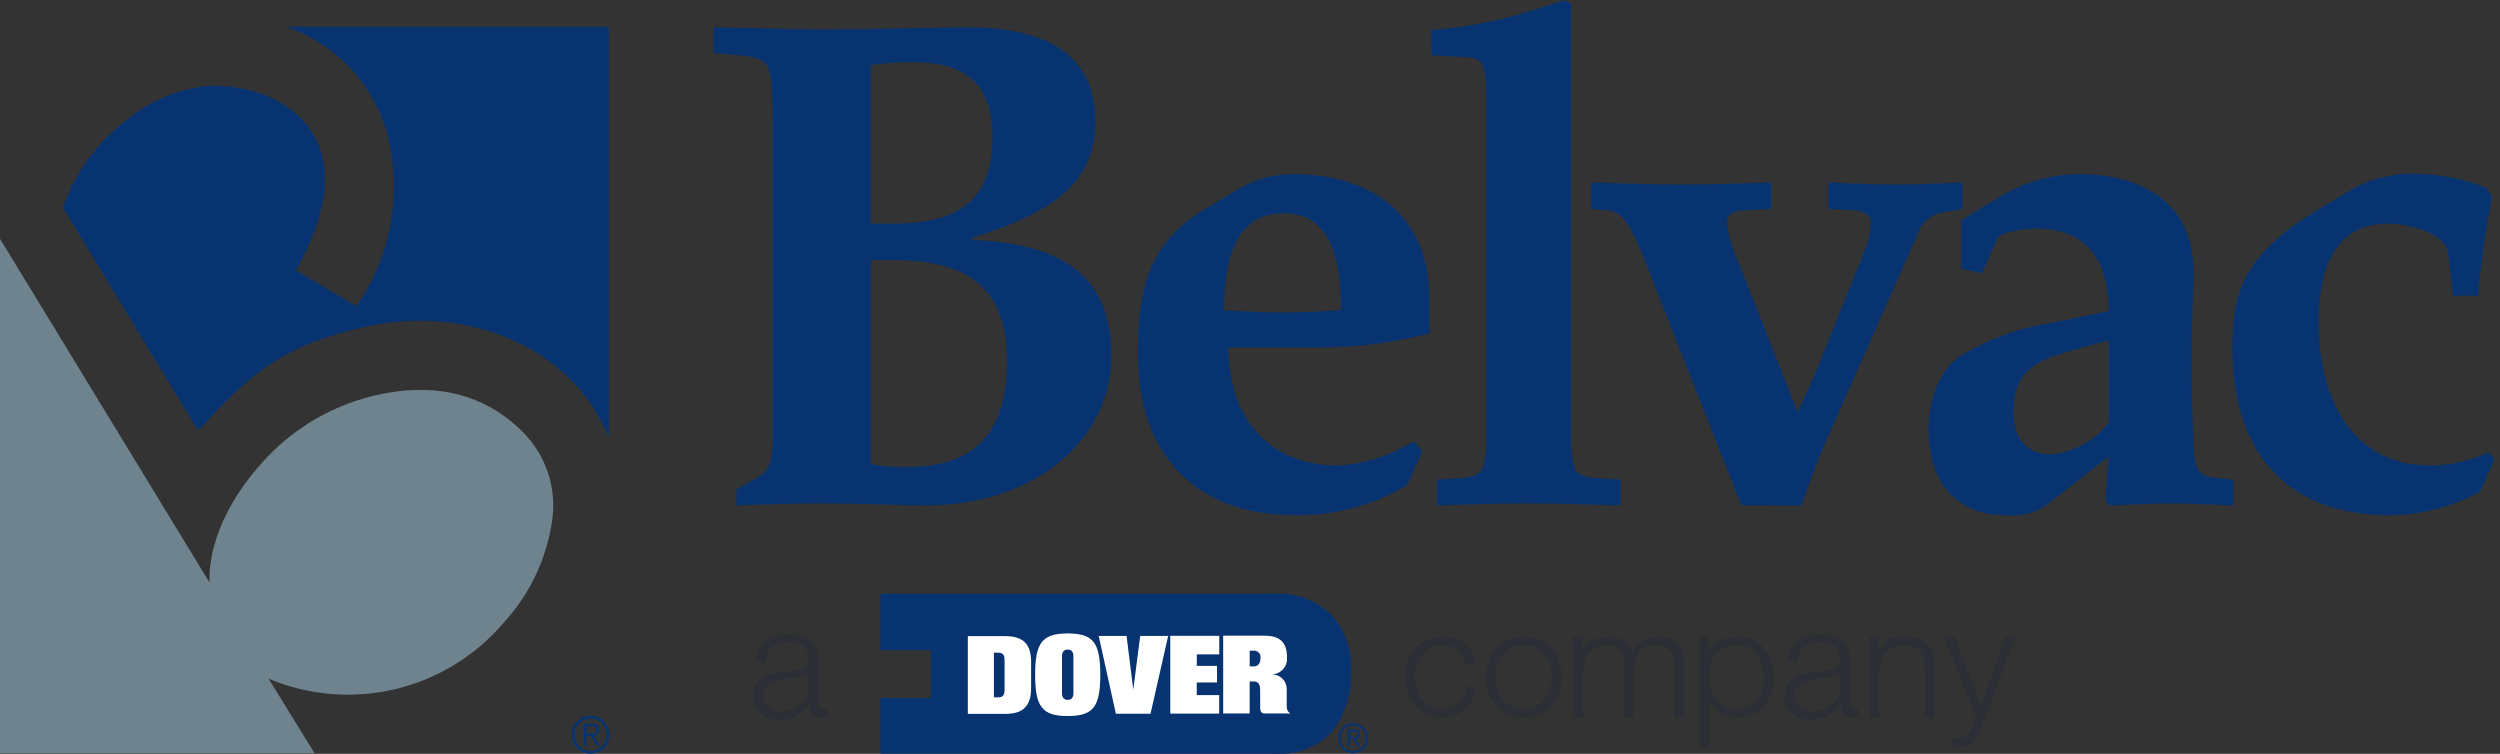 <svg width="199" height="60" viewBox="0 0 199 60" fill="none" xmlns="http://www.w3.org/2000/svg">
<rect x="0" y="0" width="199" height="60" fill="#333333" stroke="none"/>
<g clip-path="url(#clip0_207_127)">
<path d="M60.202 52.651C60.194 52.336 60.261 52.023 60.395 51.738C60.53 51.453 60.729 51.203 60.977 51.009C61.512 50.651 62.147 50.473 62.79 50.5C63.072 50.5 63.353 50.527 63.63 50.58C63.9 50.629 64.157 50.734 64.385 50.886C64.618 51.045 64.806 51.261 64.93 51.514C65.083 51.842 65.155 52.202 65.139 52.563V55.971C65.129 56.035 65.134 56.099 65.153 56.16C65.173 56.221 65.206 56.277 65.251 56.323C65.295 56.369 65.35 56.404 65.411 56.425C65.471 56.446 65.536 56.453 65.599 56.445C65.684 56.444 65.768 56.427 65.847 56.394V57.055C65.756 57.072 65.677 57.084 65.605 57.092C65.516 57.101 65.427 57.105 65.338 57.103C65.175 57.11 65.013 57.083 64.862 57.024C64.749 56.975 64.652 56.896 64.584 56.794C64.515 56.687 64.47 56.566 64.453 56.44C64.432 56.289 64.422 56.138 64.423 55.986H64.399C64.268 56.179 64.125 56.364 63.97 56.539C63.829 56.698 63.666 56.836 63.487 56.95C63.298 57.066 63.091 57.151 62.875 57.202C62.612 57.265 62.342 57.295 62.072 57.291C61.789 57.293 61.507 57.256 61.234 57.181C60.988 57.11 60.757 56.994 60.553 56.837C60.358 56.68 60.201 56.48 60.097 56.252C59.978 55.988 59.92 55.701 59.926 55.412C59.904 55.038 60.008 54.668 60.224 54.362C60.432 54.101 60.706 53.901 61.018 53.783C61.369 53.643 61.736 53.549 62.11 53.503C62.519 53.449 62.933 53.398 63.353 53.35C63.498 53.336 63.641 53.312 63.782 53.279C63.895 53.257 64.001 53.212 64.096 53.147C64.185 53.087 64.254 53.001 64.295 52.901C64.342 52.765 64.364 52.622 64.36 52.478C64.368 52.254 64.324 52.03 64.231 51.826C64.149 51.661 64.025 51.521 63.871 51.42C63.709 51.317 63.529 51.247 63.34 51.215C63.126 51.177 62.909 51.158 62.691 51.159C62.26 51.142 61.835 51.266 61.482 51.513C61.316 51.651 61.185 51.825 61.099 52.023C61.012 52.221 60.974 52.436 60.985 52.651H60.202ZM64.359 53.596H64.336C64.304 53.647 64.262 53.691 64.213 53.725C64.164 53.759 64.108 53.783 64.049 53.795C63.928 53.833 63.805 53.862 63.68 53.883C63.348 53.94 63.008 53.993 62.658 54.039C62.333 54.079 62.012 54.147 61.699 54.243C61.436 54.32 61.193 54.453 60.987 54.635C60.892 54.729 60.818 54.843 60.77 54.969C60.722 55.095 60.701 55.229 60.709 55.364C60.706 55.546 60.746 55.727 60.825 55.892C60.903 56.044 61.01 56.178 61.14 56.289C61.275 56.403 61.431 56.49 61.6 56.544C61.77 56.603 61.95 56.633 62.13 56.633C62.42 56.634 62.709 56.588 62.984 56.496C63.245 56.413 63.487 56.278 63.696 56.099C63.909 55.917 64.079 55.69 64.193 55.435C64.308 55.179 64.364 54.901 64.357 54.621L64.359 53.596Z" fill="#2B2E34"/>
<path d="M116.674 52.888C116.596 52.458 116.387 52.062 116.076 51.754C115.741 51.467 115.308 51.32 114.867 51.344C114.529 51.337 114.193 51.413 113.891 51.566C113.619 51.706 113.38 51.904 113.19 52.145C113.003 52.39 112.86 52.666 112.77 52.962C112.581 53.57 112.581 54.221 112.77 54.828C112.86 55.124 113.003 55.4 113.19 55.646C113.38 55.886 113.619 56.082 113.891 56.222C114.193 56.375 114.529 56.451 114.867 56.444C115.101 56.445 115.333 56.398 115.548 56.305C115.761 56.217 115.954 56.089 116.118 55.928C116.287 55.76 116.426 55.564 116.527 55.349C116.637 55.117 116.704 54.869 116.726 54.614H117.503C117.439 55.306 117.135 55.953 116.643 56.444C116.162 56.889 115.523 57.126 114.867 57.102C114.423 57.111 113.983 57.023 113.576 56.844C113.214 56.683 112.891 56.446 112.628 56.149C112.368 55.853 112.171 55.509 112.047 55.135C111.913 54.736 111.845 54.317 111.849 53.895C111.846 53.475 111.913 53.059 112.047 52.661C112.17 52.284 112.368 51.935 112.628 51.636C112.891 51.34 113.215 51.103 113.576 50.941C113.983 50.762 114.423 50.674 114.867 50.683C115.492 50.663 116.106 50.856 116.607 51.231C116.853 51.434 117.056 51.686 117.202 51.971C117.347 52.255 117.434 52.566 117.455 52.885L116.674 52.888Z" fill="#2B2E34"/>
<path d="M122.586 50.944C122.946 51.108 123.269 51.344 123.533 51.639C123.792 51.939 123.99 52.287 124.115 52.663C124.247 53.061 124.314 53.478 124.313 53.897C124.315 54.319 124.248 54.738 124.115 55.137C123.99 55.511 123.792 55.856 123.533 56.153C123.269 56.449 122.947 56.685 122.586 56.848C122.179 57.027 121.739 57.115 121.295 57.106C120.851 57.114 120.411 57.026 120.004 56.848C119.643 56.686 119.321 56.449 119.059 56.153C118.796 55.857 118.596 55.511 118.471 55.135C118.336 54.736 118.269 54.317 118.273 53.895C118.27 53.476 118.338 53.06 118.471 52.663C118.594 52.285 118.792 51.936 119.053 51.636C119.316 51.341 119.638 51.104 119.998 50.941C120.405 50.763 120.845 50.675 121.289 50.683C121.733 50.674 122.173 50.763 122.58 50.941M120.316 51.566C120.044 51.707 119.805 51.904 119.615 52.145C119.426 52.389 119.284 52.666 119.195 52.961C119.006 53.569 119.006 54.22 119.195 54.828C119.286 55.122 119.428 55.397 119.615 55.642C119.805 55.883 120.044 56.08 120.316 56.221C120.618 56.374 120.953 56.45 121.292 56.442C121.632 56.45 121.968 56.373 122.271 56.221C122.541 56.08 122.778 55.882 122.966 55.642C123.154 55.397 123.296 55.12 123.386 54.825C123.482 54.523 123.531 54.208 123.531 53.891C123.531 53.575 123.482 53.26 123.386 52.958C123.297 52.662 123.155 52.385 122.966 52.141C122.778 51.901 122.541 51.703 122.271 51.562C121.967 51.41 121.631 51.336 121.292 51.344C120.953 51.337 120.618 51.413 120.316 51.566Z" fill="#2B2E34"/>
<path d="M125.228 50.686H125.945V51.767H125.982C126.157 51.409 126.444 51.117 126.799 50.935C127.199 50.756 127.635 50.671 128.073 50.686C128.477 50.682 128.874 50.79 129.22 50.998C129.565 51.21 129.812 51.55 129.907 51.943C130.075 51.544 130.37 51.212 130.746 50.998C131.109 50.793 131.519 50.685 131.936 50.686C132.228 50.65 132.525 50.681 132.804 50.779C133.082 50.877 133.334 51.038 133.539 51.25C133.744 51.462 133.898 51.719 133.987 52C134.076 52.281 134.098 52.579 134.052 52.87V57.104H133.27V52.925C133.3 52.507 133.181 52.091 132.935 51.751C132.782 51.6 132.597 51.486 132.394 51.416C132.191 51.345 131.975 51.321 131.762 51.344C131.469 51.334 131.179 51.399 130.919 51.532C130.703 51.651 130.521 51.821 130.389 52.029C130.251 52.248 130.157 52.492 130.111 52.746C130.056 53.022 130.028 53.302 130.028 53.583V57.104H129.248V52.888C129.248 52.688 129.226 52.488 129.182 52.293C129.14 52.114 129.064 51.946 128.958 51.796C128.851 51.652 128.709 51.538 128.545 51.467C128.344 51.38 128.127 51.339 127.908 51.344C127.611 51.337 127.317 51.397 127.047 51.52C126.815 51.632 126.613 51.797 126.459 52.003C126.3 52.221 126.185 52.469 126.121 52.731C126.046 53.026 126.009 53.33 126.011 53.634V57.109H125.228V50.686Z" fill="#2B2E34"/>
<path d="M135.29 50.686H136.008V51.906H136.034C136.192 51.489 136.51 51.151 136.916 50.967C137.355 50.774 137.83 50.678 138.309 50.686C138.746 50.675 139.18 50.763 139.577 50.944C139.924 51.108 140.23 51.347 140.471 51.645C140.716 51.946 140.897 52.294 141.004 52.667C141.121 53.066 141.18 53.48 141.177 53.895C141.181 54.311 141.123 54.725 141.007 55.124C140.9 55.498 140.719 55.846 140.474 56.147C140.233 56.445 139.927 56.684 139.58 56.848C139.183 57.029 138.749 57.117 138.312 57.106C138.078 57.107 137.844 57.077 137.617 57.018C137.392 56.962 137.177 56.872 136.979 56.751C136.781 56.633 136.604 56.483 136.454 56.308C136.295 56.131 136.173 55.924 136.093 55.7H136.07V59.479H135.29V50.686ZM140.284 52.97C140.211 52.677 140.085 52.4 139.913 52.153C139.741 51.914 139.519 51.715 139.262 51.572C138.969 51.414 138.641 51.335 138.308 51.344C137.939 51.333 137.572 51.405 137.234 51.554C136.961 51.68 136.722 51.871 136.539 52.11C136.361 52.351 136.237 52.628 136.176 52.921C136.104 53.24 136.069 53.567 136.07 53.894C136.069 54.206 136.107 54.516 136.184 54.818C136.258 55.112 136.388 55.389 136.567 55.635C136.752 55.879 136.989 56.079 137.262 56.22C137.588 56.379 137.947 56.456 138.309 56.445C138.641 56.454 138.969 56.377 139.262 56.22C139.518 56.075 139.74 55.875 139.911 55.635C140.084 55.387 140.21 55.11 140.282 54.818C140.438 54.212 140.438 53.578 140.282 52.973" fill="#2B2E34"/>
<path d="M142.318 52.651C142.31 52.336 142.376 52.023 142.511 51.738C142.645 51.453 142.845 51.203 143.093 51.009C143.629 50.651 144.264 50.473 144.907 50.5C145.188 50.5 145.47 50.527 145.747 50.58C146.016 50.629 146.273 50.734 146.501 50.886C146.734 51.045 146.922 51.261 147.046 51.514C147.199 51.842 147.271 52.202 147.256 52.563V55.971C147.246 56.035 147.25 56.099 147.27 56.16C147.289 56.221 147.322 56.277 147.367 56.323C147.412 56.369 147.466 56.404 147.527 56.425C147.587 56.446 147.652 56.453 147.715 56.445C147.8 56.444 147.884 56.427 147.963 56.394V57.055C147.872 57.072 147.79 57.084 147.721 57.092C147.633 57.101 147.543 57.105 147.454 57.103C147.292 57.11 147.129 57.083 146.978 57.024C146.865 56.975 146.768 56.896 146.7 56.794C146.631 56.687 146.587 56.566 146.57 56.44C146.549 56.289 146.538 56.138 146.539 55.986H146.51C146.381 56.18 146.239 56.365 146.084 56.539C145.943 56.698 145.781 56.836 145.602 56.95C145.412 57.066 145.205 57.151 144.989 57.202C144.726 57.265 144.456 57.295 144.186 57.291C143.903 57.293 143.621 57.256 143.349 57.181C143.102 57.11 142.871 56.994 142.668 56.837C142.472 56.68 142.315 56.48 142.211 56.252C142.093 55.988 142.036 55.701 142.042 55.412C142.02 55.038 142.125 54.668 142.34 54.362C142.548 54.101 142.822 53.901 143.134 53.783C143.485 53.643 143.852 53.549 144.226 53.503C144.635 53.449 145.049 53.398 145.469 53.35C145.614 53.335 145.757 53.312 145.898 53.279C146.011 53.257 146.118 53.212 146.212 53.147C146.302 53.088 146.371 53.002 146.411 52.901C146.461 52.766 146.484 52.622 146.479 52.478C146.487 52.253 146.441 52.03 146.347 51.826C146.265 51.661 146.141 51.521 145.987 51.42C145.825 51.317 145.645 51.247 145.457 51.215C145.242 51.177 145.025 51.158 144.807 51.159C144.376 51.142 143.952 51.266 143.598 51.513C143.432 51.651 143.3 51.825 143.214 52.023C143.128 52.22 143.089 52.436 143.101 52.651H142.318ZM146.475 53.596H146.452C146.42 53.647 146.379 53.691 146.329 53.725C146.28 53.759 146.224 53.783 146.166 53.795C146.045 53.833 145.921 53.862 145.796 53.883C145.465 53.94 145.124 53.993 144.774 54.039C144.449 54.079 144.128 54.147 143.815 54.243C143.552 54.32 143.309 54.453 143.103 54.635C143.008 54.729 142.934 54.843 142.886 54.969C142.838 55.095 142.817 55.229 142.825 55.364C142.822 55.546 142.862 55.727 142.942 55.892C143.019 56.044 143.126 56.178 143.256 56.289C143.391 56.403 143.548 56.49 143.716 56.544C143.887 56.603 144.066 56.633 144.246 56.633C144.536 56.634 144.825 56.588 145.1 56.496C145.362 56.413 145.604 56.278 145.812 56.099C146.025 55.917 146.195 55.69 146.309 55.435C146.424 55.179 146.48 54.901 146.473 54.621L146.475 53.596Z" fill="#2B2E34"/>
<path d="M148.804 50.686H149.584V51.793H149.61C149.685 51.601 149.791 51.422 149.925 51.265C150.061 51.104 150.222 50.965 150.401 50.854C150.579 50.743 150.785 50.685 150.994 50.686H151.649C152.032 50.675 152.413 50.732 152.775 50.856C153.052 50.952 153.301 51.116 153.499 51.332C153.687 51.549 153.818 51.808 153.882 52.087C153.961 52.416 153.998 52.754 153.993 53.092V57.104H153.21V53.226C153.212 52.977 153.187 52.729 153.137 52.485C153.093 52.27 153.004 52.067 152.876 51.889C152.747 51.716 152.576 51.578 152.378 51.489C152.127 51.384 151.856 51.334 151.584 51.344C151.297 51.34 151.013 51.396 150.75 51.509C150.512 51.612 150.3 51.764 150.125 51.955C149.948 52.15 149.812 52.38 149.728 52.63C149.635 52.904 149.585 53.19 149.58 53.478V57.104H148.804V50.686Z" fill="#2B2E34"/>
<path d="M154.744 50.686H155.572L157.677 56.16L159.644 50.686H160.425L157.652 58.089C157.536 58.361 157.431 58.586 157.338 58.764C157.256 58.925 157.144 59.069 157.008 59.187C156.884 59.293 156.739 59.37 156.582 59.412C156.382 59.462 156.176 59.485 155.969 59.48C155.814 59.471 155.693 59.465 155.604 59.462C155.526 59.459 155.448 59.446 155.374 59.424V58.758C155.464 58.775 155.555 58.789 155.641 58.801C155.729 58.815 155.818 58.822 155.908 58.821C156.053 58.825 156.197 58.8 156.333 58.748C156.442 58.698 156.54 58.627 156.622 58.54C156.709 58.448 156.78 58.341 156.831 58.225C156.891 58.1 156.95 57.964 157.019 57.814L157.288 57.079L154.744 50.686Z" fill="#2B2E34"/>
<path d="M90.569 28.159C90.569 23.592 91.177 19.476 95.831 16.695L98.434 15.137C99.798 14.297 101.37 13.854 102.973 13.857C109.119 13.857 113.77 17.14 113.77 23.649V26.544C110.914 27.29 107.973 27.663 105.021 27.656H97.773C97.773 33.053 100.819 37.059 106.575 37.059C108.697 36.906 110.749 36.238 112.554 35.112L113.221 35.946L112.001 38.616C109.327 40.225 106.256 41.053 103.136 41.009C95.052 41.009 90.569 36.115 90.569 28.159ZM97.433 24.709C98.982 24.762 100.532 24.877 102.083 24.877C103.635 24.877 105.184 24.763 106.734 24.709C106.734 21.426 106.291 16.973 102.195 16.973C98.982 16.973 97.433 19.477 97.433 24.709ZM177.708 27.825C177.708 23.928 178.039 20.591 184.408 16.753L187.287 15.027C188.962 14.115 190.865 13.709 192.766 13.858C194.553 13.918 196.315 14.294 197.97 14.97L198.359 15.694C197.854 18.288 197.485 20.906 197.253 23.538H195.256L194.87 20.198C194.703 18.587 191.823 17.806 190.104 17.806C185.565 17.806 184.568 21.812 184.568 25.65C184.568 31.382 186.951 37.056 193.535 37.056C195.105 37.029 196.652 36.669 198.074 36.001L198.571 36.557L197.417 39.123C195.219 40.356 192.742 41.008 190.221 41.015C181.583 41.009 177.708 35.503 177.708 27.825ZM153.515 34.224C153.515 32.052 154.179 29.604 156.06 28.324C158.181 27.034 160.53 26.165 162.98 25.764L167.852 24.763C167.852 20.867 166.247 18.197 162.093 18.197C161.151 18.197 159.214 18.475 158.993 18.978L157.775 21.758L156.115 21.37V17.53L159.049 15.748C160.975 14.539 163.197 13.884 165.47 13.855C170.342 13.855 174.772 16.027 174.605 21.982C174.551 24.266 174.44 26.55 174.44 28.826C174.44 31.103 174.551 33.443 174.605 35.724C174.661 37.114 174.993 37.895 176.1 38.008L177.763 38.175V40.236C175.99 40.179 174.495 40.068 172.891 40.068C171.339 40.068 169.79 40.179 167.852 40.236L167.577 39.79L167.852 36.338L162.705 40.344C161.79 40.896 160.719 41.13 159.658 41.011C155.563 41.009 153.515 38.172 153.515 34.224ZM165.361 27.77C162.427 28.604 160.267 29.216 160.267 32.834C160.267 35.172 161.598 36.173 163.258 36.173C164.152 36.082 165.019 35.813 165.808 35.383C166.597 34.953 167.292 34.369 167.852 33.667V27.101L165.361 27.77ZM73.072 40.232C70.581 40.178 67.925 40.064 65.266 40.064C62.941 40.064 60.672 40.177 58.623 40.232V38.952L60.394 37.95C61.279 37.454 61.5 36.502 61.5 34.773V9.85C61.5 7.515 61.446 6.01 61.114 5.344C60.836 4.788 60.282 4.51 58.845 4.396L56.796 4.232V2.172C60.451 2.229 63.274 2.34 65.435 2.34C69.254 2.34 72.41 2.229 76.671 2.172C81.765 2.115 87.196 3.395 87.196 9.683C87.196 15.362 82.43 17.251 77.341 18.977V19.088C84.427 19.369 88.468 21.868 88.468 28.322C88.468 35.026 82.358 40.237 73.628 40.237C73.44 40.238 73.258 40.236 73.072 40.232ZM69.307 36.948C70.293 37.132 71.295 37.208 72.297 37.173C78.222 37.173 80.16 33.666 80.16 28.771C80.16 22.536 76.617 20.7 70.969 20.7H69.307V36.948ZM69.307 5.175V17.805H70.97C75.896 17.805 78.998 16.304 78.998 10.908C78.998 6.566 76.728 4.95 72.687 4.95C71.556 4.944 70.427 5.019 69.307 5.175ZM138.62 40.232L130.704 20.199C129.983 18.473 129.265 16.86 128.045 16.749L126.663 16.637V14.526C129.046 14.579 131.478 14.693 133.859 14.693C136.24 14.693 138.625 14.58 141.001 14.526V16.64L138.731 16.751C138.011 16.807 137.458 17.029 137.458 17.753C137.564 18.715 137.826 19.654 138.235 20.533L143.1 32.828C143.767 31.383 144.431 29.88 145.038 28.378L148.414 19.977C148.74 19.24 148.909 18.444 148.911 17.638C148.911 17.082 148.136 16.745 147.637 16.745L145.535 16.634V14.526C147.305 14.579 149.133 14.693 150.906 14.693C152.68 14.693 154.448 14.58 156.221 14.526V16.64L154.558 16.918C154.085 17.021 153.649 17.252 153.298 17.586C152.947 17.919 152.694 18.343 152.566 18.81L145.484 34.833C144.71 36.558 144.045 38.395 143.381 40.233L138.62 40.232ZM121.517 40.064C119.079 40.064 116.751 40.175 114.375 40.231V38.172L116.313 38.061C117.476 37.951 117.918 37.672 118.084 37.117C118.279 36.26 118.354 35.379 118.305 34.501V8.458C118.305 5.289 118.194 4.676 116.867 4.565L113.933 4.397V2.394C116.197 2.21 118.439 1.819 120.632 1.226L124.614 0.002L125.06 0.334V34.501C125.012 35.379 125.086 36.26 125.282 37.117C125.446 37.673 125.889 37.951 127.052 38.061L128.99 38.172V40.232C126.609 40.176 124.283 40.064 121.517 40.064ZM48.087 33.984C45.031 27.566 37.087 24.175 28.959 26.047C22.354 27.571 19.954 29.693 15.774 34.293L5.017 16.534C5.925 13.873 7.58 11.53 9.783 9.783C11.688 8.117 14.066 7.087 16.584 6.838C19.529 6.726 22.784 7.74 24.546 10.103C26.308 12.466 26.583 16.193 23.561 21.507L23.556 21.522L28.366 24.373L28.372 24.362C29.754 22.376 30.687 20.112 31.105 17.729C31.524 15.345 31.418 12.899 30.794 10.561C30.235 8.617 29.215 6.836 27.822 5.369C26.429 3.902 24.703 2.792 22.79 2.133H48.464V34.8C48.348 34.529 48.223 34.258 48.087 33.984Z" fill="#073371"/>
<path d="M0 19.009V59.957H25.038L21.377 54.021L21.42 54.041C24.611 55.373 28.144 55.654 31.506 54.844C34.868 54.034 37.885 52.175 40.119 49.535C42.141 47.327 43.465 44.569 43.924 41.61C44.144 40.303 44.047 38.962 43.64 37.701C43.234 36.44 42.53 35.294 41.589 34.362C39.344 32.097 35.73 30.256 30.332 31.371C26.561 32.139 23.154 34.144 20.652 37.069C18.149 39.892 16.6 43.306 16.672 46.303V46.36L0 19.009Z" fill="#6F838E"/>
<path d="M102.205 47.258C103.692 47.363 105.087 48.013 106.124 49.083C107.17 50.364 107.675 52.002 107.531 53.65C107.578 54.682 107.377 55.711 106.944 56.649C106.612 57.574 106.014 58.38 105.227 58.968C104.678 59.34 104.075 59.625 103.44 59.816C103.017 59.922 102.584 59.984 102.149 60L70.078 59.992L70.084 55.553H74.088V51.751H70.082V47.267" fill="#073371"/>
<path d="M77.038 50.643L77.047 50.638H80.026C81.476 50.638 82.077 51.293 82.077 52.706V54.755C82.077 56.168 81.475 56.826 80.023 56.826H77.038V50.643ZM79.115 55.509H79.453C79.836 55.509 79.966 55.344 79.966 54.864V52.596C79.966 52.119 79.836 51.954 79.453 51.954H79.115V55.509Z" fill="white"/>
<path d="M84.992 50.422C87.03 50.422 87.583 51.169 87.583 53.711C87.583 56.252 87.03 56.996 84.992 56.996C82.954 56.996 82.397 56.25 82.397 53.711C82.397 51.171 82.95 50.422 84.992 50.422ZM84.536 55.188C84.536 55.5 84.678 55.71 84.99 55.71C85.302 55.71 85.444 55.501 85.444 55.188V52.227C85.444 51.915 85.302 51.705 84.99 51.705C84.678 51.705 84.536 51.914 84.536 52.227V55.188Z" fill="white"/>
<path d="M87.456 50.62H89.675L90.2 54.85H90.214L90.761 50.62H92.987L91.582 56.811H88.823L87.456 50.62Z" fill="white"/>
<path d="M93.154 50.612H97.053V52.088H95.266V53.004H96.875V54.324H95.262V55.331H97.049V56.804H93.154V50.612Z" fill="white"/>
<path d="M97.365 50.599H100.631C101.848 50.599 102.444 51.101 102.444 52.315C102.461 52.477 102.447 52.641 102.4 52.797C102.354 52.953 102.277 53.098 102.174 53.224C102.071 53.35 101.944 53.454 101.8 53.531C101.656 53.607 101.499 53.654 101.337 53.669V53.686C101.626 53.703 101.899 53.828 102.1 54.037C102.301 54.246 102.416 54.523 102.422 54.812V56.209C102.422 56.546 102.57 56.722 102.711 56.773L102.702 56.79H100.617C100.427 56.79 100.31 56.618 100.31 56.34V54.979C100.31 54.449 100.162 54.242 99.771 54.242H99.473V56.79H97.365V50.599ZM99.476 53.044H99.811C100.194 53.044 100.336 52.732 100.336 52.377C100.347 52.299 100.341 52.219 100.316 52.144C100.292 52.069 100.251 52.001 100.195 51.945C100.14 51.888 100.073 51.845 99.998 51.819C99.924 51.794 99.844 51.785 99.766 51.795H99.476V53.044Z" fill="white"/>
<path d="M108.888 58.76C108.891 58.918 108.861 59.074 108.802 59.221C108.744 59.367 108.656 59.499 108.545 59.611C108.434 59.723 108.301 59.811 108.155 59.87C108.009 59.93 107.853 59.96 107.696 59.958C107.538 59.96 107.382 59.93 107.236 59.87C107.09 59.81 106.958 59.722 106.847 59.611C106.736 59.499 106.648 59.366 106.589 59.22C106.531 59.074 106.502 58.918 106.504 58.76C106.502 58.603 106.531 58.447 106.589 58.301C106.648 58.154 106.736 58.022 106.847 57.91C106.958 57.798 107.09 57.71 107.236 57.651C107.382 57.591 107.538 57.561 107.696 57.563C107.853 57.561 108.009 57.591 108.155 57.65C108.301 57.71 108.434 57.798 108.545 57.91C108.656 58.021 108.744 58.154 108.802 58.3C108.861 58.446 108.891 58.603 108.888 58.76ZM106.692 58.76C106.688 58.894 106.711 59.028 106.76 59.153C106.809 59.278 106.882 59.391 106.976 59.487C107.069 59.583 107.181 59.659 107.305 59.711C107.429 59.763 107.561 59.789 107.696 59.788C107.83 59.789 107.963 59.763 108.087 59.711C108.211 59.66 108.323 59.584 108.417 59.488C108.511 59.392 108.585 59.278 108.634 59.153C108.683 59.028 108.707 58.895 108.703 58.76C108.707 58.626 108.683 58.493 108.634 58.368C108.585 58.243 108.511 58.129 108.417 58.033C108.323 57.937 108.211 57.861 108.087 57.81C107.963 57.758 107.83 57.732 107.696 57.733C107.561 57.732 107.429 57.758 107.305 57.81C107.181 57.862 107.069 57.938 106.976 58.034C106.882 58.13 106.809 58.243 106.76 58.368C106.711 58.493 106.688 58.626 106.692 58.76ZM107.435 59.455H107.265V58.068H107.792C108.101 58.068 108.241 58.204 108.241 58.452C108.245 58.548 108.211 58.643 108.146 58.715C108.081 58.787 107.991 58.831 107.894 58.837L108.303 59.452H108.105L107.718 58.837H107.437L107.435 59.455ZM107.659 58.692C107.866 58.692 108.07 58.687 108.07 58.451C108.07 58.258 107.911 58.212 107.743 58.212H107.437V58.692H107.659Z" fill="#073371"/>
<path d="M48.511 58.489C48.514 58.687 48.477 58.883 48.403 59.067C48.329 59.25 48.219 59.417 48.079 59.557C47.94 59.697 47.773 59.807 47.59 59.882C47.407 59.957 47.211 59.995 47.013 59.992C46.815 59.995 46.619 59.958 46.435 59.883C46.252 59.808 46.086 59.697 45.946 59.557C45.806 59.417 45.695 59.251 45.621 59.067C45.546 58.884 45.509 58.687 45.512 58.489C45.509 58.291 45.545 58.094 45.62 57.91C45.694 57.727 45.804 57.559 45.944 57.419C46.084 57.279 46.251 57.168 46.435 57.093C46.618 57.018 46.815 56.981 47.013 56.983C47.211 56.981 47.408 57.018 47.591 57.093C47.774 57.169 47.941 57.279 48.08 57.42C48.22 57.56 48.33 57.727 48.404 57.911C48.478 58.095 48.515 58.291 48.511 58.489ZM45.747 58.489C45.743 58.658 45.772 58.826 45.834 58.983C45.895 59.14 45.988 59.283 46.106 59.403C46.224 59.524 46.366 59.619 46.521 59.684C46.677 59.749 46.844 59.781 47.013 59.78C47.182 59.781 47.349 59.748 47.504 59.683C47.66 59.618 47.801 59.523 47.919 59.403C48.037 59.282 48.13 59.139 48.191 58.982C48.253 58.825 48.282 58.658 48.278 58.489C48.282 58.321 48.253 58.153 48.191 57.996C48.13 57.839 48.037 57.696 47.919 57.576C47.801 57.456 47.66 57.36 47.504 57.295C47.349 57.23 47.182 57.197 47.013 57.199C46.844 57.197 46.677 57.23 46.521 57.295C46.366 57.359 46.224 57.455 46.106 57.575C45.988 57.696 45.895 57.839 45.834 57.996C45.772 58.153 45.743 58.321 45.747 58.489ZM46.681 59.36H46.468V57.618H47.132C47.523 57.618 47.697 57.788 47.697 58.101C47.703 58.223 47.66 58.342 47.579 58.432C47.498 58.523 47.385 58.578 47.263 58.587L47.78 59.361H47.526L47.041 58.587H46.681V59.36ZM46.965 58.404C47.226 58.404 47.484 58.396 47.484 58.101C47.484 57.857 47.285 57.803 47.073 57.803H46.681V58.404H46.965Z" fill="#073371"/>
</g>
<defs>
<clipPath id="clip0_207_127">
<rect width="198.58" height="60" fill="white"/>
</clipPath>
</defs>
</svg>
